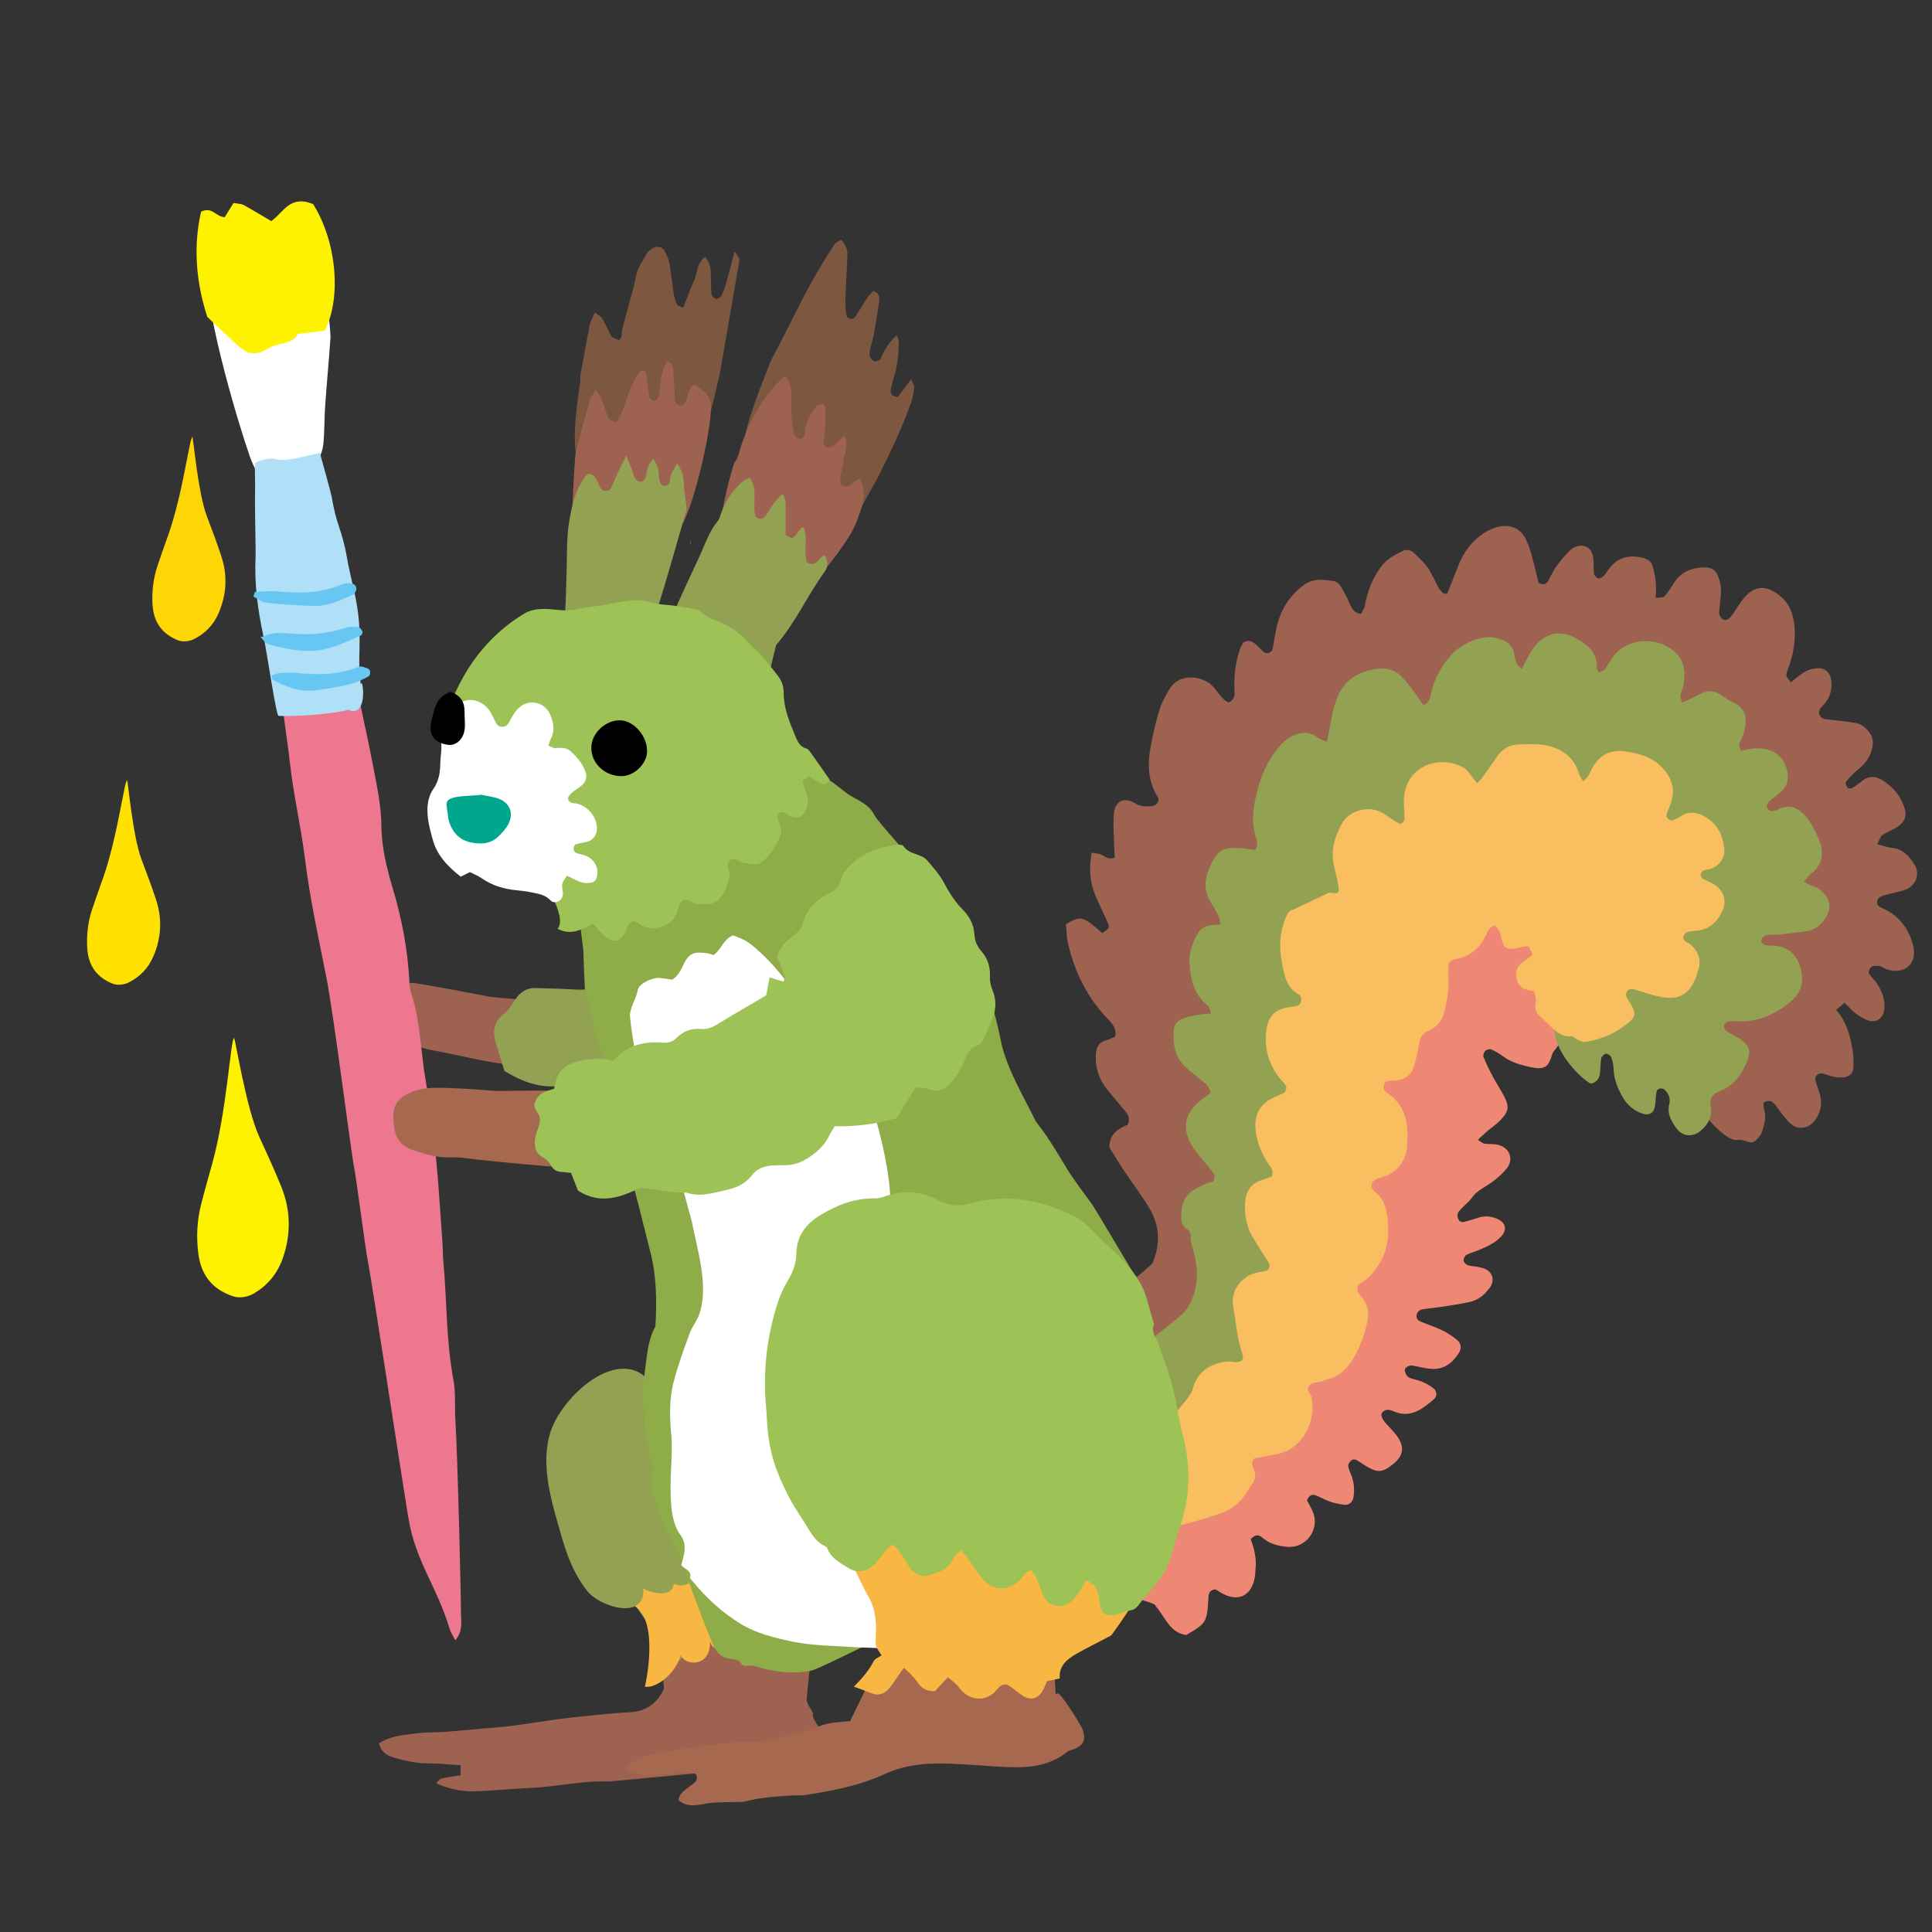 <?xml version="1.0" encoding="iso-8859-1"?>
<!-- Generator: Adobe Illustrator 29.1.0, SVG Export Plug-In . SVG Version: 9.03 Build 55587)  -->
<svg version="1.1" id="&#x30EC;&#x30A4;&#x30E4;&#x30FC;_1"
	 xmlns="http://www.w3.org/2000/svg" xmlns:xlink="http://www.w3.org/1999/xlink" x="0px" y="0px" viewBox="0 0 283.46 283.46"
	 style="enable-background:new 0 0 283.46 283.46;" xml:space="preserve">
<rect x="0" y="0" width="283.46" height="283.46" fill="#333333" stroke="none"/>
<rect x="1.855" y="-0.67" style="fill:none;" width="283.464" height="283.465"/>
<g>
	<path style="fill-rule:evenodd;clip-rule:evenodd;fill:#9D6350;" d="M76.261,156.273c-2.772,0.135-9.975-1.701-12.274-2.082
		c-1.871-0.31-3.768-0.929-5.453-1.953c-1.908-1.163-2.809-2.865-2.701-5.088c0.08-1.643,1.03-2.703,2.646-2.863
		c0.922-0.092,1.881-0.143,2.785,0.01c3.576,0.602,7.141,1.282,10.703,1.963c0.396,0.076,6.438,0.513,6.794,0.68
		C78.743,147.895,76.073,155.193,76.261,156.273z"/>
	<path style="fill-rule:evenodd;clip-rule:evenodd;fill:#92A152;" d="M74.002,157.127c-0.404-1.322-0.828-2.688-1.238-4.059
		c-0.501-1.668-0.387-3.115,1.16-4.301c0.709-0.545,1.192-1.408,1.709-2.174c0.719-1.062,1.646-1.675,2.957-1.63
		c1.773,0.062,3.549,0.081,5.319,0.192c1.187,0.075,2.31,0.1,3.491-0.293c2.066-0.688,4.212-0.629,6.186,0.348
		c2.334,1.157,4.724,1.104,7.162,0.636c1.271-0.244,2.457-0.288,3.701,0.26c1.68,0.739,2.637,1.896,3.156,3.667
		c0.525,1.785,0.688,3.394-0.168,5.145c-0.812,1.662-1.35,3.46-1.971,5.212c-0.576,1.626-1.766,2.472-3.413,2.595
		c-1.05,0.078-1.97,0.263-2.792,0.983c-0.872,0.764-1.92,0.971-3.088,0.737c-1.896-0.379-3.808-0.696-5.719-1.007
		c-1.16-0.189-2.326-0.355-3.496-0.459c-0.814-0.073-1.46-0.36-1.939-1.028c-0.295-0.412-0.615-0.808-0.928-1.208
		c-0.721-0.922-1.613-1.404-2.838-1.357C78.622,159.487,76.301,158.516,74.002,157.127z"/>
	<path style="fill-rule:evenodd;clip-rule:evenodd;fill:#FED505;" d="M28.224,64.102c0.166,0.354,0.828,8.139,2.098,11.556
		c0.749,2.012,1.528,4.01,2.188,6.069c0.861,2.686,0.76,5.391-0.392,8.136c-0.802,1.907-2.097,3.119-3.638,3.898
		c-0.711,0.359-1.683,0.457-2.375,0.18c-2.033-0.821-3.535-2.33-3.721-5.167c-0.127-1.964,0.101-3.876,0.718-5.743
		c0.503-1.531,1.054-3.044,1.591-4.562C26.844,72.359,27.787,64.332,28.224,64.102z"/>
	<path style="fill-rule:evenodd;clip-rule:evenodd;fill:#FFE200;" d="M18.643,114.482c0.166,0.354,0.828,8.139,2.098,11.556
		c0.749,2.012,1.528,4.01,2.188,6.069c0.861,2.686,0.76,5.392-0.392,8.136c-0.802,1.906-2.097,3.119-3.638,3.898
		c-0.711,0.358-1.683,0.457-2.375,0.18c-2.033-0.82-3.535-2.33-3.721-5.168c-0.127-1.964,0.101-3.875,0.718-5.742
		c0.503-1.531,1.054-3.044,1.591-4.562C17.263,122.739,18.206,114.713,18.643,114.482z"/>
	<path style="fill-rule:evenodd;clip-rule:evenodd;fill:#FFF200;" d="M34.344,152.278c0.24,0.433,1.758,10.225,3.662,14.436
		c1.123,2.48,2.283,4.94,3.297,7.487c1.323,3.321,1.431,6.754,0.215,10.326c-0.849,2.482-2.381,4.129-4.263,5.247
		c-0.868,0.517-2.089,0.726-2.989,0.436c-2.643-0.861-4.674-2.638-5.156-6.212c-0.332-2.474-0.212-4.912,0.406-7.327
		c0.503-1.981,1.067-3.942,1.614-5.91C33.318,162.845,33.812,152.609,34.344,152.278z"/>
	<g>
		<path style="fill-rule:evenodd;clip-rule:evenodd;fill:#ED778F;" d="M39.841,88.744c-1.42-1.627-0.816-11.627-0.505-11.8
			c0.2-0.112,7.12,3.552,9.678,3.553c1.453,2.695,2.373,12.661,2.646,15.345c0.541,5.326,1.941,10.545,2.936,15.813
			c0.6,3.182,1.339,6.351,1.367,9.58c0.024,3.135,0.793,6.186,1.699,9.234c1.314,4.407,2.152,8.873,2.392,13.399
			c0.036,0.6,0.053,1.219,0.246,1.795c1.431,4.218,1.398,8.574,2.153,12.858c0.635,3.581,1.104,7.189,1.465,10.796
			c0.434,4.307,0.678,8.625,0.993,12.938c0.063,0.9,0.048,1.805,0.13,2.705c0.539,5.81,0.395,11.648,1.474,17.439
			c0.37,1.971,0.177,3.998,0.3,5.998c0.338,5.42,0.822,25.779,0.817,28.289c-0.001,1.238,0.364,2.555-0.836,3.973
			c-0.358-0.699-0.663-1.137-0.801-1.604c-1.872-6.273-4.999-9.887-6.066-16.283c-1.029-6.184-5.402-35.026-6-38
			c-0.321-1.59-1.675-12.077-2-13.667c-0.431-2.082-2.964-22.292-4.054-27.753c-1.147-5.765-2.411-11.532-3.128-17.334
			c-0.579-4.707-1.693-9.356-2.207-14.055c-0.484-4.399-1.374-8.769-1.325-13.217c0.033-2.791-0.758-5.592-1.17-8.389
			C39.971,89.864,39.918,89.366,39.841,88.744z"/>
		<path style="fill-rule:evenodd;clip-rule:evenodd;fill:#FFFFFF;" d="M30.216,39.977c1.124,0.715,14.992-1.017,17.245-1.205
			c0.141,0.696,1.067,10.186,1.032,10.706c-0.231,3.347-0.546,6.685-0.784,10.032c-0.135,1.897-0.082,3.819-0.275,5.707
			c-0.255,2.437-3.108,6.988-6.049,6.136c-1.222-0.355-1.783-0.298-2.88-0.876c-0.558-0.29-1.63-2.872-1.804-3.369
			C34.819,61.721,30.579,47.36,30.216,39.977z"/>
		<path style="fill-rule:evenodd;clip-rule:evenodd;fill:#FFF200;" d="M45.932,29.938c3.414,5.395,4.225,13.631,1.726,18.584
			c-1.245,0.148-2.611,0.312-3.984,0.475c-0.642,1.521-2.804,1.258-4.116,2.022c-2.121,1.236-3.106,1.083-4.836-0.48
			c-1.422-1.282-2.779-2.608-4.306-4.042c-1.668-5.129-2.082-10.385-0.913-15.435c1.647-0.815,2.087,0.738,3.476,0.797
			c0.382-0.618,0.823-1.336,1.282-2.083c0.599,0.115,1.128,0.113,1.495,0.311c1.34,0.727,2.625,1.523,4.039,2.354
			C41.691,31.105,42.51,28.571,45.932,29.938z"/>
		<path style="fill-rule:evenodd;clip-rule:evenodd;fill:#B0DFF8;" d="M51.078,104.146c-2.284,0.638-7.954,1.032-10.209,0.886
			c-0.365-0.023-1.666-9.188-2.231-11.777c-0.821-3.774-1.323-7.574-1.145-11.393c0.062-1.347-0.153-7.475-0.065-10.173
			c0.026-0.826-0.08-3.071,0-3.75c0.951-0.574,2.4-0.774,3.084-0.56c1.421,0.446,4.725-0.575,6.416-0.94
			c0.188,0.633,1.672,6.021,1.75,6.5c0.717,4.374,1.499,4.629,2.25,9c0.403,2.351,1.145,4.88,1.5,7.25c0.75,5-0.07,6.868,0.5,11.25
			C53.178,98.939,54.178,105.439,51.078,104.146z"/>
		<g>
			<path style="fill-rule:evenodd;clip-rule:evenodd;fill:#67C7F2;" d="M39.851,99.118c0.373-0.122,0.768-0.346,1.198-0.377
				c0.835-0.062,1.701-0.084,2.529,0c3.065,0.305,6.044,0.273,8.817-0.823c0.204-0.079,0.499-0.168,0.689-0.118
				c0.416,0.114,0.983,0.249,1.142,0.494c0.164,0.257,0.087,0.819-0.169,0.957c-0.856,0.461-1.793,0.907-2.794,1.149
				c-1.584,0.384-3.232,0.655-4.883,0.873c-2.42,0.322-4.434-0.528-6.344-1.529C39.898,99.675,39.932,99.421,39.851,99.118z"/>
			<path style="fill-rule:evenodd;clip-rule:evenodd;fill:#67C7F2;" d="M38.237,93.484c0.866-0.257,1.437-0.517,2.021-0.576
				c0.744-0.076,1.514-0.044,2.258,0.033c2.793,0.285,5.52,0.048,8.214-0.835c0.554-0.18,1.236-0.175,1.828-0.107
				c0.257,0.03,0.502,0.403,0.627,0.666c0.067,0.14-0.065,0.483-0.221,0.553c-2.364,1.047-4.67,2.239-7.444,2.282
				c-2.187,0.035-4.219-0.451-6.224-0.998C38.925,94.4,38.708,93.953,38.237,93.484z"/>
			<path style="fill-rule:evenodd;clip-rule:evenodd;fill:#67C7F2;" d="M37.402,86.837c1.03-0.032,2.078-0.176,3.086-0.077
				c3.385,0.327,6.685,0.312,9.77-1.058c0.112-0.052,0.253-0.069,0.383-0.092c0.723-0.129,1.433-0.039,1.615,0.556
				c0.098,0.321-0.137,0.929-0.463,1.076c-1.852,0.829-3.707,1.754-5.955,1.662c-2.264-0.089-4.525-0.219-6.763-0.463
				c-0.674-0.075-1.267-0.598-1.894-0.915C37.257,87.296,37.33,87.068,37.402,86.837z"/>
		</g>
	</g>
	<path style="fill-rule:evenodd;clip-rule:evenodd;fill:#9D6350;" d="M188.178,154.439c-0.463,0.268-3.258,21.213-2.75,22
		c-0.406,0.382-3.139,11.428-3.75,13.25c-0.428,1.273-10.401,13.619-11.25,15c-0.851-2.686-8.955-9.743-9.75-12.25
		c0.076-0.174,8.25-6.691,8.441-7.153c1.131-2.744,1.062-5.457-0.475-8.006c-1.135-1.881-2.477-3.638-3.695-5.47
		c-0.793-1.194-1.534-2.423-2.174-3.438c-0.008-2.141,1.408-2.8,2.675-3.351c0.396-0.903,0.096-1.474-0.37-2.02
		c-0.878-1.031-1.756-2.066-2.607-3.119c-1.223-1.51-1.817-3.215-1.691-5.189c0.068-1.064,0.44-1.768,1.506-2.064
		c0.475-0.133,0.918-0.371,1.346-0.55c0.205-1.261-0.525-1.975-1.215-2.699c-3-3.155-4.809-6.934-5.756-11.142
		c-0.199-0.887-0.186-1.821-0.264-2.652c2.215-1.268,2.476-1.197,5.311,1.314c1.107-0.742,1.146-0.816,0.745-1.7
		c-0.559-1.232-1.155-2.447-1.694-3.689c-0.867-2-1-4.084-0.617-6.396c0.49,0.084,0.969,0.089,1.385,0.252
		c0.605,0.239,1.088,0.857,2.023,0.461c-0.039-0.762-0.101-1.582-0.117-2.404c-0.028-1.355-0.135-2.721-0.012-4.062
		c0.164-1.799,1.469-2.48,3.058-1.539c0.903,0.535,1.742,0.564,2.668,0.418c0.633-0.101,1.042-0.807,0.706-1.336
		c-1.736-2.741-1.436-5.657-0.791-8.6c0.324-1.486,0.657-2.979,1.133-4.421c0.314-0.949,0.85-1.835,1.355-2.71
		c1.549-2.678,5.175-1.961,6.557-0.3c0.643,0.771,1.162,1.659,2.107,2.207c0.76-0.317,0.967-0.864,0.92-1.606
		c-0.135-2.113,0.09-4.188,0.782-6.195c0.136-0.391,0.366-0.75,0.496-1.01c0.755-0.445,1.29-0.172,1.757,0.204
		c0.461,0.37,0.838,0.84,1.285,1.228c0.348,0.303,1.154,0.02,1.251-0.447c0.256-1.239,0.389-2.509,0.72-3.725
		c0.643-2.355,1.924-4.301,3.939-5.746c1.387-0.996,2.901-0.748,4.4-0.508c0.357,0.057,0.752,0.434,0.959,0.768
		c0.482,0.787,0.902,1.62,1.273,2.467c0.315,0.724,0.624,1.398,1.684,1.571c0.186-0.384,0.502-0.788,0.576-1.233
		c0.335-2.041,1.085-3.888,2.278-5.58c0.821-1.167,1.997-1.819,3.218-2.412c0.559-0.271,1.195-0.209,1.666,0.246
		c0.724,0.699,1.496,1.383,2.066,2.201c0.624,0.894,1.029,1.941,1.559,2.906c0.158,0.29,0.396,0.548,0.637,0.778
		c0.1,0.096,0.305,0.082,0.627,0.155c0.518-1.301,1.062-2.622,1.57-3.957c0.809-2.125,2.084-3.893,4.029-5.086
		c0.701-0.431,1.531-0.777,2.34-0.884c1.554-0.204,2.855,0.384,3.59,1.839c0.379,0.748,0.646,1.563,0.875,2.375
		c0.388,1.375,0.705,2.769,1.031,4.078c0.799,0.42,1.233,0.13,1.521-0.498c0.718-1.561,1.73-2.912,2.939-4.119
		c0.289-0.289,0.646-0.576,1.027-0.697c1.341-0.424,2.342,0.24,2.529,1.683c0.098,0.751,0.01,1.527,0.111,2.278
		c0.036,0.271,0.342,0.643,0.596,0.711c0.232,0.063,0.605-0.166,0.832-0.362c0.248-0.216,0.4-0.543,0.594-0.821
		c1.266-1.826,2.984-2.354,5.109-1.85c0.732,0.173,1.264,0.517,1.463,1.234c0.201,0.727,0.381,1.471,0.459,2.219
		c0.078,0.744,0.017,1.504,0.017,2.445c0.561-0.098,1.081-0.032,1.278-0.254c0.56-0.627,0.994-1.367,1.463-2.072
		c1.039-1.557,2.564-2.11,4.354-2.162c1.082-0.031,1.797,0.465,2.109,1.469c0.197,0.636,0.373,1.314,0.361,1.969
		c-0.02,1.096-0.232,2.186-0.283,3.283c-0.014,0.274,0.221,0.639,0.451,0.828c0.376,0.309,0.822,0.178,1.137-0.152
		c0.287-0.304,0.504-0.677,0.744-1.023c0.387-0.558,0.738-1.141,1.154-1.674c1.6-2.051,3.375-2.212,5.445-0.522
		c1.412,1.153,1.979,2.716,2.125,4.462c0.162,1.967-0.104,3.887-0.758,5.754c-0.168,0.479-0.418,0.967-0.42,1.451
		c-0.001,0.313,0.381,0.628,0.642,1.016c0.8-0.606,1.417-1.176,2.128-1.58c0.497-0.282,1.113-0.43,1.69-0.479
		c1.143-0.1,1.96,0.613,2.105,1.742c0.146,1.133-0.059,2.202-0.719,3.148c-0.24,0.344-0.59,0.609-0.836,0.949
		c-0.517,0.709-0.094,1.542,0.784,1.64c1.425,0.159,2.85,0.313,4.267,0.529c0.775,0.118,1.399,0.562,1.918,1.162
		c0.594,0.688,0.822,1.44,0.65,2.351c-0.266,1.411-1.027,2.462-2.133,3.344c-0.651,0.519-1.23,1.143-1.754,1.791
		c-0.121,0.149,0.055,0.638,0.225,0.879c0.086,0.121,0.519,0.134,0.697,0.029c0.51-0.297,0.986-0.66,1.445-1.034
		c0.912-0.745,1.919-0.741,2.844-0.181c1.639,0.992,2.863,2.388,3.398,4.271c0.312,1.102-0.029,1.983-1.032,2.632
		c-0.708,0.458-1.542,0.728-2.226,1.214c-0.338,0.24-0.462,0.778-0.775,1.35c0.859,0.219,1.491,0.458,2.141,0.527
		c1.621,0.173,2.582,1.244,3.342,2.481c0.822,1.337,0.223,2.971-1.215,3.61c-0.461,0.204-0.967,0.306-1.459,0.436
		c-0.572,0.15-1.158,0.253-1.723,0.428c-0.482,0.15-1.016,0.328-1.096,0.929c-0.086,0.645,0.43,0.816,0.902,1.033
		c2.314,1.061,3.703,2.912,4.354,5.318c0.711,2.623-1.052,4.361-3.677,3.658c-0.4-0.107-0.748-0.411-1.146-0.525
		c-0.311-0.089-0.67-0.063-0.996-0.016c-0.485,0.069-0.834,0.795-0.562,1.197c0.279,0.418,0.662,0.766,0.953,1.177
		c0.852,1.204,1.402,2.499,1.211,4.032c-0.15,1.214-1.168,1.989-2.342,1.585c-0.7-0.241-1.354-0.681-1.955-1.13
		c-0.528-0.395-0.953-0.928-1.512-1.486c-0.438,0.372-0.793,0.674-1.244,1.056c1.473,1.673,2.002,3.634,2.369,5.638
		c0.166,0.904,0.188,1.851,0.156,2.774c-0.028,0.88-0.547,1.381-1.45,1.481c-0.491,0.056-1.009,0.002-1.499-0.09
		c-0.495-0.094-0.963-0.324-1.455-0.446c-0.807-0.199-1.361,0.356-1.133,1.135c0.214,0.727,0.534,1.429,0.695,2.167
		c0.287,1.311-0.017,2.535-0.84,3.59c-0.936,1.201-2.448,1.429-3.574,0.408c-0.801-0.726-1.399-1.678-2.061-2.551
		c-0.439-0.58-0.889-1.032-1.853-0.537c0.02,0.322-0.041,0.74,0.08,1.099c0.385,1.136-0.006,2.188-0.318,3.228
		c-0.138,0.455-0.518,0.876-0.875,1.221c-0.834,0.803-1.569-0.202-2.705-0.036c-3.008,0.441-10.826-11.434-10.508-13.559
		c0.383-0.286,4.037-16.271,2.5-18.5c-0.084-0.121-13.018-24.138-13.25-24c-0.704-0.638-23.525,0.916-24,1.75
		c-0.543-0.597-8.483,6.074-9,7.5C199.639,120.288,187.33,152.07,188.178,154.439z"/>
	<path style="fill-rule:evenodd;clip-rule:evenodd;fill:#EF8775;" d="M191.758,220.128c0.262,0.514,0.603,1.09,0.861,1.702
		c1.069,2.527-0.977,5.333-3.701,5.122c-1.386-0.106-2.666-0.439-3.742-1.382c-0.534-0.467-1.078-0.403-1.678,0.251
		c0.494,1.33,0.88,2.783,0.714,4.312c-0.046,0.42-0.034,0.85-0.106,1.264c-0.484,2.813-2.502,3.732-4.982,2.277
		c-0.287-0.168-0.562-0.354-0.773-0.486c-0.721,0.049-0.98,0.429-1.041,0.994c-0.018,0.168-0.014,0.338-0.025,0.508
		c-0.215,3.336-0.307,3.484-3.256,5.197c-2.451-0.354-3.055-2.656-4.518-4.297c0.379-0.574-9.979-2.634-9.582-3.151
		c1.41-1.832,3.586-12.547,4-13.75c1.453-0.34,23.486-27.443,22-29.5c0.363-0.591,18.3-41.127,18.25-43
		c-0.009-0.339,2.806-9.805,4.5-10.5c0.958-0.393,9.775-6.421,10.75-7.25c0.57,0.488,10.635,8.224,11.25,8.75
		c0.213,1.076,0.443,6.308,1.75,7.5c0.617,0.565-1.377,4.165-0.75,4.75c-0.113,0.436-3.799,4.771-3.889,5.088
		c-0.604,2.097-1.146,2.47-3.266,2.028c-1.408-0.293-2.795-0.689-3.994-1.567c-0.543-0.397-1.131-0.759-1.746-1.022
		c-0.232-0.098-0.691,0.039-0.885,0.231c-0.193,0.191-0.334,0.646-0.238,0.883c0.375,0.94,0.82,1.858,1.297,2.755
		c0.518,0.972,1.127,1.895,1.645,2.867c0.871,1.64,0.811,2.298-0.451,3.626c-0.633,0.665-1.418,1.186-2.121,1.786
		c-0.365,0.311-0.701,0.654-1.197,1.12c0.432,0.26,0.678,0.511,0.959,0.558c0.581,0.096,1.189,0.025,1.77,0.125
		c1.898,0.328,2.673,2.143,1.421,3.619c-0.859,1.013-1.959,1.882-3.098,2.573c-0.741,0.45-1.391,0.866-1.9,1.585
		c-0.432,0.611-1.061,1.08-1.578,1.635c-0.223,0.238-0.486,0.512-0.549,0.808c-0.061,0.286,0.047,0.663,0.207,0.921
		c0.102,0.161,0.463,0.283,0.662,0.236c0.742-0.174,1.467-0.418,2.194-0.647c0.933-0.294,1.833-0.215,2.727,0.167
		c1.285,0.547,1.529,1.598,0.598,2.604c-0.893,0.963-2.068,1.462-3.234,1.97c-0.617,0.269-1.291,0.425-1.881,0.742
		c-0.229,0.122-0.432,0.571-0.392,0.832c0.04,0.259,0.364,0.579,0.632,0.672c0.471,0.161,0.999,0.145,1.494,0.249
		c0.408,0.086,0.844,0.17,1.199,0.373c0.986,0.566,1.209,1.683,0.549,2.62c-0.754,1.073-1.725,1.884-3.035,2.159
		c-1.24,0.26-2.495,0.457-3.749,0.65c-1.003,0.154-2.019,0.24-3.021,0.401c-0.529,0.085-0.949,0.368-0.982,0.981
		c-0.028,0.521,0.346,0.73,0.748,0.893c1.021,0.414,2.073,0.761,3.062,1.242c0.751,0.365,1.474,0.832,2.114,1.368
		c0.691,0.579,0.723,1.283,0.223,2.044c-0.943,1.436-2.203,2.369-4.003,2.221c-0.918-0.076-1.821-0.322-2.732-0.486
		c-0.499-0.09-1.192,0.308-1.13,0.734c0.053,0.363,0.283,0.848,0.58,0.999c0.59,0.304,1.303,0.359,1.92,0.623
		c0.609,0.261,1.209,0.591,1.727,1.001c0.518,0.41,0.539,1.163,0.059,1.572c-1.707,1.447-3.436,2.866-5.928,1.787
		c-0.541-0.234-1.152-0.393-1.652,0.135c-0.319,0.336-0.084,0.967,0.604,1.729c0.512,0.566,1.068,1.101,1.516,1.714
		c1.197,1.642,1.004,2.929-0.564,4.184c-1.537,1.229-2.221,1.288-3.897,0.306c-0.511-0.299-0.98-0.674-1.503-0.945
		c-0.182-0.094-0.549-0.068-0.693,0.059c-0.23,0.201-0.503,0.551-0.475,0.809c0.052,0.487,0.294,0.957,0.474,1.428
		c0.408,1.059,0.479,2.15,0.291,3.254c-0.104,0.615-0.629,1.096-1.252,1.037c-0.744-0.068-1.494-0.23-2.203-0.467
		c-0.719-0.239-1.377-0.657-2.088-0.922C192.455,219.175,192.041,219.448,191.758,220.128z"/>
	<path style="fill-rule:evenodd;clip-rule:evenodd;fill:#9D6350;" d="M109.678,259.44c-0.254,0.049-20.055,1.949-20.359,1.936
		c-3.916-0.156-7.738,0.809-11.633,0.957c-2.699,0.102-5.393,0.418-8.092,0.484c-1.861,0.047-3.69-0.342-5.617-1.18
		c0.337-0.314,0.525-0.639,0.774-0.694c0.901-0.202,1.821-0.314,2.833-0.476c0-0.386,0-0.843,0-1.471
		c-1.707-0.108-3.299-0.287-4.891-0.285c-1.723,0.002-3.352-0.391-4.974-0.867c-1.009-0.296-1.817-0.834-2.128-2.057
		c1.636-1.097,3.506-1.205,5.305-1.449c1.422-0.193,2.874-0.154,4.311-0.24c0.93-0.057,1.857-0.151,2.785-0.231
		c1.094-0.095,2.189-0.189,3.283-0.29c1.346-0.123,2.697-0.213,4.037-0.389c2.176-0.285,4.34-0.649,6.514-0.941
		c1.588-0.214,3.184-0.388,4.779-0.543c1.934-0.188,3.87-0.398,5.811-0.486c2.355-0.105,3.943-1.277,4.943-3.322
		c0.356-0.728-1.42-6.621-0.682-6.956c0.762-0.345,2.377-2.996,3.25-3.5c0.348,0.114,18.581,1.589,19.5,1.75
		c0,0.768-1.191,9.812-1.037,10.412c0.16,0.617,0.592,1.163,0.949,1.825c-0.65,0.348,2.137,3.604,1.588,3.763
		C118.494,255.892,109.725,259.228,109.678,259.44z"/>
	<path style="fill-rule:evenodd;clip-rule:evenodd;fill:#8EAC48;" d="M128.428,183.689c-0.428-2.336-7.121-24.883-8.25-27
		c0.801-0.882,7.14-9.706,7.75-10.5c0.772-1.005,16.397,0.858,17,0c0.697,0.236,1.998,7.017,2.117,7.446
		c1.057,3.789,3.072,7.14,4.791,10.627c0.148,0.301,0.357,0.577,0.564,0.844c1.567,2.006,2.822,4.209,4.15,6.372
		c1.148,1.87,2.531,3.598,3.799,5.395c0.234,0.332,6.109,10.197,6.328,10.566c-0.24,0.094-8.183,3.794-8.25,3.75
		C152.854,187.606,129.09,183.689,128.428,183.689z"/>
	<path style="fill-rule:evenodd;clip-rule:evenodd;fill:#7D5740;" d="M123.408,35.166c0.736,0.834,0.963,1.542,0.926,2.337
		c-0.104,2.191-0.236,4.383-0.307,6.576c-0.023,0.742,0.037,1.502,0.178,2.23c0.099,0.502,0.959,0.63,1.246,0.204
		c0.611-0.909,1.153-1.865,1.764-2.776c0.266-0.398,0.627-0.733,0.906-1.052c0.901,0.275,0.924,0.929,0.855,1.487
		c-0.195,1.589-0.457,3.172-0.743,4.749c-0.149,0.826-0.425,1.629-0.6,2.452c-0.067,0.318-0.101,0.699,0.014,0.985
		c0.11,0.273,0.407,0.594,0.671,0.647c0.264,0.053,0.764-0.122,0.857-0.332c0.553-1.24,1.205-2.396,2.37-3.493
		c0.142,0.405,0.315,0.677,0.317,0.949c0.01,1.784-0.186,3.544-0.719,5.259c-0.176,0.565-0.322,1.14-0.436,1.719
		c-0.15,0.768,0.293,1.062,1.039,1.127c0.576-0.779,1.17-1.583,1.939-2.622c0.219,0.587,0.481,0.942,0.447,1.269
		c-0.076,0.749-0.221,1.512-0.473,2.221c-1.305,3.67-2.979,7.179-4.712,10.66c-0.065,0.132-4.49,8.162-4.689,8.344
		c-0.338-0.496-3.88-1.749-3.833-2.5c0.131-2.12-4.472-4.886-4.833-4.667c-0.404-0.726-5.711-6.133-6.5-5.5
		c0.166-3.167,3.485-11.123,3.582-11.403c0.222-0.636,0.489-1.265,0.809-1.857c2.487-4.611,4.61-9.415,7.39-13.869
		c0.533-0.857,1.059-1.72,1.64-2.543C122.684,35.526,123.031,35.411,123.408,35.166z"/>
	<path style="fill-rule:evenodd;clip-rule:evenodd;fill:#7D5740;" d="M100.226,45.164c0.558-1.403,1.007-2.667,1.558-3.885
		c0.529-1.171,0.428-2.665,1.662-3.589c0.76,0.85,0.838,1.744,0.848,2.667c0.009,0.931,0.002,1.866,0.096,2.79
		c0.027,0.26,0.348,0.633,0.594,0.688c0.243,0.055,0.699-0.152,0.82-0.375c0.316-0.59,0.549-1.236,0.731-1.883
		c0.413-1.459,0.774-2.931,1.234-4.69c0.327,0.513,0.634,0.798,0.687,1.124c0.062,0.397-0.079,0.832-0.15,1.246
		c-0.891,5.165-1.783,10.33-2.682,15.494c-0.154,0.889-3.435,14.425-4.195,15.355c-0.764-2.042-16.766-3.855-16.959-3.68
		c-0.541-3.987,0.744-10.449,0.688-10.809c-0.039-0.246-0.011-0.512,0.035-0.76c0.438-2.412,0.865-4.826,1.349-7.23
		c0.11-0.549,0.426-1.059,0.726-1.775c0.465,0.355,0.871,0.528,1.053,0.834c0.477,0.796,0.852,1.653,1.276,2.48
		c0.163,0.317,0.175,0.311,1.194,0.736c0.646-0.375,0.355-1.046,0.491-1.584c0.661-2.62,1.507-5.188,2.042-7.849
		c0.225-1.124,0.949-2.159,1.516-3.196c0.189-0.349,0.557-0.636,0.903-0.855c0.618-0.39,1.453-0.209,1.776,0.413
		c0.309,0.593,0.597,1.232,0.714,1.884c0.253,1.41,0.37,2.844,0.59,4.262c0.089,0.572,0.247,1.152,0.487,1.676
		C99.408,44.868,99.809,44.944,100.226,45.164z"/>
	<path style="fill-rule:evenodd;clip-rule:evenodd;fill:#FFFFFF;" d="M101.283,79.411c-0.014,0.139-0.025,0.277-0.039,0.416
		c0.02-0.046,0.045-0.09,0.054-0.137c0.012-0.062,0.011-0.129,0.007-0.201C101.297,79.481,101.283,79.411,101.283,79.411z"/>
	<path style="fill-rule:evenodd;clip-rule:evenodd;" d="M87.868,111.439c0.098-1.673,0.293-3.115,1.422-4.352
		c2.334-2.561,5.593-0.959,6.217,1.381c0.671,2.521-0.376,5.109-2.714,6.106c-1.067,0.455-2.147,0.44-3.202,0.049
		C88.295,114.143,87.823,113.16,87.868,111.439z"/>
	<path style="fill-rule:evenodd;clip-rule:evenodd;fill:#92A152;" d="M100.574,242.604c-0.83,0.978-1.6,2.101-3.277,1.896
		c-0.051-0.253-0.186-0.511-0.126-0.711c0.458-1.532-0.015-2.823-0.941-4.028c-3.052-3.969-5.61-8.249-7.979-12.646
		c-2.137-3.969-3.721-8.127-4.232-12.645c-0.057-0.5-0.215-0.989-0.322-1.484c-0.439-2.05-0.225-4.085,0.502-5.996
		c1.158-3.041,3.568-4.617,6.711-5.139c0.65-0.107,1.158,0.303,1.281,0.941c0.033,0.166,0.074,0.337,0.062,0.502
		c-0.174,2.287,0.451,4.521,0.402,6.818c-0.034,1.567,0.445,3.173,0.861,4.717c0.638,2.365,1.375,4.724,2.768,6.775
		c0.754,1.107,1.154,2.31,1.066,3.579c-0.25,3.603,0.539,7.047,1.348,10.503c0.287,1.232,0.392,2.51,0.715,3.732
		C99.686,240.464,100.148,241.461,100.574,242.604z"/>
	<path style="fill-rule:evenodd;clip-rule:evenodd;fill:#92A152;" d="M195.928,161.689c0.388,0.835-10.422,39.936-10.25,42
		c-1.291,0.35-13.445,6.445-14.5,7.5c-1.059-2.175-3.121-11.263-3.5-13.5c0.941-1.239,5.621-4.411,6.416-5.599
		c1.658-2.477,1.789-5.229,1.15-8.032c-0.205-0.902-0.593-1.753-0.564-2.714c0.01-0.299-0.135-0.756-0.357-0.885
		c-1.225-0.706-1.072-1.845-0.96-2.93c0.116-1.132,0.614-2.143,1.556-2.814c0.605-0.433,1.318-0.722,2.002-1.032
		c0.37-0.17,0.779-0.252,1.056-0.337c0.409-0.667,0.19-1.1-0.15-1.514c-0.755-0.915-1.519-1.822-2.257-2.751
		c-0.314-0.397-0.609-0.82-0.847-1.267c-1.255-2.366-0.879-4.38,1.155-6.138c0.561-0.482,1.186-0.891,1.737-1.302
		c-0.14-0.972-0.782-1.408-1.37-1.89c-0.721-0.591-1.445-1.178-2.152-1.783c-1.718-1.475-2.02-3.441-1.883-5.545
		c0.055-0.854,0.59-1.428,1.33-1.714c0.701-0.272,1.463-0.403,2.207-0.542c0.572-0.107,1.16-0.128,1.945-0.209
		c-0.199-0.484-0.246-0.961-0.506-1.167c-1.975-1.569-2.517-3.796-2.666-6.099c-0.111-1.702,0.467-3.349,1.42-4.787
		c0.248-0.376,0.781-0.642,1.238-0.783c0.542-0.17,1.143-0.15,1.908-0.233c-0.133-0.532-0.168-0.935-0.334-1.271
		c-0.336-0.683-0.724-1.341-1.125-1.988c-1.043-1.677-0.926-3.388-0.15-5.104c1.172-2.587,1.913-3.022,4.713-2.804
		c0.659,0.051,1.313,0.166,1.94,0.248c0.552-0.682,0.289-1.387,0.098-1.992c-0.697-2.208-0.318-4.398,0.197-6.519
		c0.559-2.302,1.51-4.498,3.035-6.371c0.425-0.522,0.885-1.065,1.443-1.419c1.43-0.9,2.916-1.379,4.467-0.152
		c0.357,0.283,0.867,0.371,1.334,0.559c0.299-1.559,0.549-2.953,0.842-4.34c0.121-0.576,0.327-1.135,0.508-1.698
		c0.949-2.954,3.219-4.288,6.077-4.653c1.222-0.156,2.558,0.121,3.497,1.123c0.691,0.737,1.309,1.549,1.922,2.354
		c0.453,0.592,0.848,1.226,1.303,1.891c0.842-0.395,0.967-1.066,1.102-1.695c0.346-1.599,1.001-3.062,1.924-4.396
		c1.406-2.035,3.273-3.385,5.766-3.835c1.062-0.191,2.02-0.024,2.963,0.417c0.811,0.379,1.39,0.936,1.529,1.882
		c0.072,0.497,0.201,0.999,0.395,1.462c0.11,0.268,0.398,0.463,0.751,0.848c0.348-0.693,0.577-1.215,0.862-1.703
		c0.379-0.65,0.712-1.363,1.225-1.896c1.729-1.792,3.582-2.108,5.765-0.964c1.792,0.939,3.28,2.164,3.155,4.492
		c-0.006,0.131,0.17,0.272,0.35,0.54c0.254-0.125,0.619-0.189,0.783-0.405c0.511-0.674,0.883-1.455,1.42-2.104
		c2.266-2.743,6.879-2.748,9.23-0.112c1.152,1.291,1.16,2.766,0.971,4.301c-0.072,0.576-0.389,1.12-0.498,1.697
		c-0.053,0.273,0.123,0.59,0.242,1.084c0.98-0.469,1.822-0.822,2.617-1.26c1.082-0.594,2.105-0.529,3.121,0.117
		c0.571,0.364,1.097,0.836,1.713,1.088c2.279,0.928,2.088,2.992,1.535,4.723c-0.154,0.479-0.467,0.911-0.586,1.395
		c-0.068,0.273,0.107,0.607,0.193,1.004c0.863-0.15,1.599-0.391,2.333-0.385c2.476,0.018,3.96,1.086,4.487,3.293
		c0.285,1.191,0.053,2.189-0.83,3.014c-0.493,0.462-1.043,0.862-1.565,1.295c-0.405,0.337-0.803,0.729-0.445,1.278
		c0.253,0.39,0.709,0.396,1.141,0.235c0.08-0.029,0.168-0.042,0.241-0.082c1.876-1.028,3.308-0.21,4.423,1.236
		c0.711,0.921,1.232,2.016,1.688,3.096c0.801,1.893,0.627,3.634-1.096,5.019c-0.375,0.301-0.668,0.703-1.133,1.203
		c0.605,0.286,1.027,0.549,1.486,0.689c0.78,0.238,1.311,0.766,1.773,1.379c0.688,0.906,0.697,1.887,0.17,2.857
		c-0.678,1.248-1.646,2.159-3.12,2.359c-1.257,0.172-2.517,0.32-3.778,0.449c-0.588,0.06-1.188,0.027-1.777,0.078
		c-0.604,0.053-1.078,0.54-0.951,0.925c0.156,0.481,0.545,0.599,0.99,0.62c0.254,0.012,0.508,0.013,0.763,0.021
		c2.052,0.067,3.35,1.232,3.928,3.061c0.564,1.785,0.366,3.596-1.136,4.922c-2.08,1.838-4.479,3.044-7.326,3.126
		c-0.677,0.02-1.361-0.075-2.029,0.001c-0.256,0.029-0.615,0.355-0.67,0.604c-0.055,0.245,0.137,0.678,0.357,0.826
		c0.696,0.472,1.512,0.775,2.182,1.277c1.213,0.908,1.418,1.729,0.865,3.109c-0.781,1.949-1.957,3.607-3.973,4.399
		c-1.146,0.45-1.611,1.062-1.387,2.298c0.27,1.478-0.395,2.644-1.506,3.561c-1.186,0.98-2.668,0.82-3.549-0.425
		c-0.736-1.04-1.385-2.128-1.025-3.53c0.199-0.785-0.055-1.498-0.674-2.068c-0.411-0.38-1.1-0.243-1.204,0.316
		c-0.124,0.661-0.109,1.346-0.212,2.011c-0.178,1.151-0.902,1.511-2.016,1.093c-1.164-0.437-2.038-1.204-2.668-2.25
		c-0.795-1.321-1.354-2.718-1.4-4.299c-0.018-0.573-0.156-1.167-0.367-1.7c-0.094-0.236-0.531-0.506-0.77-0.471
		c-0.256,0.039-0.609,0.387-0.662,0.65c-0.133,0.657-0.105,1.346-0.168,2.019c-0.076,0.808-0.365,1.476-1.352,1.727
		c-1.5-0.696-6.742-5.813-4.992-9.813c1.273-0.327,6.788-6.062,7.5-9.25c0.724,0.116,8.664-13.569,3-13
		c-0.064-0.641-19.957-5.004-21-4c-1.545-0.912-15.409,10.698-15,12.5C203.204,136.655,195.04,159.773,195.928,161.689z"/>
	<path style="fill-rule:evenodd;clip-rule:evenodd;fill:#8EAC48;" d="M90.261,157.439c-1.611-1.931-2.833-3.666-3.882-10.696
		c-0.053-0.16-0.152-0.306-0.205-0.465c-0.131-0.402-0.334-0.804-0.357-1.214c-0.109-1.858-0.181-3.72-0.228-5.582
		c-0.011-0.397-0.997-7.388-0.89-7.942c0.494,0.096,16.416-7.631,16.895-8.267c0.973-1.29,13.208-7.495,13-10.333
		c0.667-0.103,5.124,1.174,5.666,1c0.88-0.284,3.401,2.122,4.345,2.699c1.355,0.828,2.91,1.372,3.687,2.956
		c0.465,0.947,5.181,5.988,5.803,7.012c-0.602,0.25-15.033,21.778-16,23.167C117.451,149.238,92.358,156.839,90.261,157.439z"/>
	<path style="fill-rule:evenodd;clip-rule:evenodd;fill:#9D6350;" d="M105.928,76.773c-0.494-0.642,1.537-8.515,1.883-8.976
		c0.635-0.851,0.714-1.864,1.059-2.799c1.355-3.665,3.203-7.048,6.285-9.845c0.729,0.832,0.945,1.676,0.949,2.604
		c0.006,1.101-0.046,2.204,0.025,3.301c0.059,0.92,0.215,1.842,0.422,2.742c0.057,0.242,0.428,0.535,0.693,0.582
		c0.477,0.085,0.84-0.271,0.84-0.726c0.004-1.438,0.671-2.594,1.449-3.716c0.096-0.139,0.178-0.327,0.312-0.392
		c0.277-0.133,0.592-0.279,0.879-0.257c0.155,0.013,0.408,0.362,0.406,0.558c-0.021,1.343-0.053,2.69-0.178,4.025
		c-0.054,0.582-0.406,1.266,0.164,1.635c0.709,0.461,1.237-0.142,1.719-0.636c0.277-0.285,0.589-0.538,1.033-0.938
		c0.783,1.438-0.061,2.592-0.136,3.768c-0.073,1.16-0.712,2.276-0.331,3.442c1.326,0.865,1.73-0.792,2.777-0.86
		c0.961,1.672,0.551,3.461-0.066,5.057c-0.63,1.629-0.686,2.932-6.186,9.599c-0.473-0.285-4.252-0.34-6.167-0.833
		C113.588,83.234,106.21,76.635,105.928,76.773z"/>
	<path style="fill-rule:evenodd;clip-rule:evenodd;fill:#9D6350;" d="M87.389,57.244c1.043,1.18,1.277,2.537,1.732,3.792
		c0.209,0.573,0.217,0.57,1.379,0.871c1.533-2.369,1.609-5.49,3.611-7.593c0.707,0.08,0.689,0.56,0.748,0.952
		c0.152,1.001,0.231,2.016,0.434,3.006c0.047,0.232,0.475,0.546,0.714,0.534c0.227-0.012,0.571-0.372,0.624-0.628
		c0.172-0.826,0.228-1.677,0.338-2.516c0.121-0.923,0.383-1.791,0.963-2.673c0.704,0.357,0.832,0.877,0.862,1.467
		c0.069,1.353,0.149,2.704,0.22,4.056c0.031,0.584,0.308,0.944,0.916,1.048c1.289-0.632,0.674-2.407,1.906-3.149
		c1.27,0.864,2.245,1.439,2.425,2.695c0.424,2.944-2.424,14.972-4.166,17.833c-0.242-0.374-11.519-0.963-12,0
		c-2.566-1.187-2.093-2.408-4.167-1.333c0-0.725,0.392-8.576,0.541-9.18c0.63-2.538,1.32-5.063,2.043-7.576
		C86.664,58.319,87.047,57.854,87.389,57.244z"/>
	<path style="fill-rule:evenodd;clip-rule:evenodd;fill:#F9BE5F;" d="M195.037,130.949c1.154,0.235,1.488,0.077,1.365-0.691
		c-0.16-0.999-0.365-1.995-0.625-2.974c-0.604-2.285-0.01-4.392,1.049-6.363c1.138-2.122,4.113-2.828,6.16-1.586
		c0.434,0.263,0.827,0.594,1.254,0.869c0.412,0.266,0.844,0.5,1.186,0.701c0.639-0.256,0.645-0.688,0.639-1.112
		c-0.018-1.011-0.173-2.039-0.047-3.03c0.604-4.716,5.545-6.066,8.902-4.018c0.402,0.244,0.66,0.729,0.975,1.109
		c0.25,0.303,0.484,0.618,0.824,1.053c0.332-0.355,0.575-0.565,0.758-0.818c0.74-1.028,1.475-2.061,2.188-3.107
		c0.773-1.137,1.857-1.74,3.205-1.768c1.346-0.027,2.736-0.127,4.033,0.154c2.254,0.488,4.027,1.719,4.748,4.093
		c0.11,0.366,0.365,0.688,0.644,1.194c0.353-0.395,0.603-0.603,0.761-0.868c0.26-0.435,0.42-0.931,0.693-1.355
		c1.047-1.63,2.453-2.464,4.488-2.207c2.15,0.271,4.129,0.794,5.684,2.441c1.406,1.491,1.881,3.173,1.238,5.134
		c-0.184,0.561-0.449,1.094-0.635,1.654c-0.156,0.471,0.439,1.063,0.904,0.896c0.393-0.141,0.781-0.324,1.125-0.558
		c1.209-0.817,2.403-0.666,3.586,0.021c1.848,1.071,2.686,2.774,2.857,4.824c0.107,1.26-0.775,2.42-2.064,2.867
		c-0.314,0.109-0.686,0.077-0.98,0.216c-0.195,0.091-0.402,0.362-0.42,0.569c-0.02,0.206,0.133,0.529,0.309,0.635
		c0.578,0.345,1.25,0.545,1.799,0.927c1.408,0.981,1.744,2.499,0.965,4.028c-0.734,1.44-1.818,2.431-3.48,2.656
		c-0.502,0.068-1.027,0.047-1.504,0.192c-0.266,0.081-0.527,0.391-0.641,0.66c-0.072,0.169,0.082,0.503,0.234,0.675
		c0.156,0.18,0.459,0.223,0.653,0.381c1.315,1.065,1.843,2.383,1.251,4.045c-0.057,0.159-0.086,0.328-0.142,0.488
		c-1.026,2.964-2.618,3.896-5.651,3.221c-1.15-0.257-2.275-0.639-3.403-0.991c-0.439-0.138-0.841-0.174-1.153,0.204
		c-0.307,0.373-0.236,0.748,0.028,1.152c1.425,2.182,1.422,2.601-0.65,4.085c-1.659,1.188-3.567,1.949-5.618,2.212
		c-0.363,0.047-0.777-0.182-1.145-0.338c-0.297-0.125-0.575-0.498-0.838-0.476c-1.572,0.134-2.467-0.927-3.449-1.847
		c-0.434-0.404-0.863-0.814-1.287-1.23c-0.521-0.513-0.691-1.059-0.487-1.833c0.132-0.5-0.132-1.105-0.219-1.661
		c-0.458-0.114-0.78-0.212-1.108-0.273c-1.725-0.319-2.014-3.017-0.775-3.874c0.549-0.381,1.066-0.809,1.665-1.266
		c-0.216-0.422-0.399-0.779-0.61-1.191c-1.162-0.223-2.304,0.852-3.482,0.034c-0.707-0.876-0.377-2.313-1.531-3.148
		c-0.266,0.189-0.601,0.321-0.766,0.567c-0.33,0.488-0.551,1.049-0.844,1.562c-0.895,1.565-2.244,2.467-4.012,2.832
		c-0.98,0.202-1.124,0.438-1.141,1.357c-0.018,1.018,0.082,2.043-0.006,3.053c-0.096,1.086-0.297,2.17-0.547,3.233
		c-0.305,1.3-1.055,2.296-2.318,2.833c-0.857,0.365-1.299,0.961-1.409,1.924c-0.114,1-0.419,1.978-0.651,2.963
		c-0.354,1.494-1.26,2.347-2.832,2.431c-0.421,0.022-0.848,0.051-1.256,0.148c-0.402,0.097-0.628,0.998-0.356,1.314
		c0.11,0.129,0.227,0.26,0.366,0.351c2.904,1.895,3.188,4.737,2.951,7.841c-0.134,1.771-0.949,3.061-2.344,4.006
		c-0.537,0.364-1.239,0.492-1.874,0.706c-1.12,0.376-1.372,1.276-0.429,2.044c1.316,1.07,1.648,2.455,1.806,4.031
		c0.243,2.441-0.041,4.723-1.448,6.801c-0.672,0.992-1.381,1.898-2.48,2.482c-0.602,0.321-0.664,0.969-0.297,1.533
		c0.23,0.354,0.54,0.655,0.762,1.012c0.562,0.902,0.723,1.879,0.52,2.931c-0.391,2.02-1.111,3.926-2.148,5.683
		c-0.88,1.491-2.12,2.635-3.907,3.02c-0.328,0.07-0.631,0.257-0.958,0.33c-0.564,0.126-1.19,0.025-1.595,0.609
		c-0.475,0.685,0.232,1.052,0.359,1.573c0.75,3.089-0.941,7.169-4.332,8.214c-1.277,0.393-2.63,0.543-4.01,0.816
		c-0.492,0.441-0.374,1.019-0.121,1.581c0.301,0.673,0.307,1.333-0.084,1.944c-1.044,1.633-2.004,3.348-3.9,4.197
		c-1.44,0.645-5.741,1.931-7.531,2.259c0.223-1.364-3.859-0.6-3.75-1.75c0.111-1.17,2.334-2.581,2.25-3.75
		c-0.185-2.611-1.131-3.682-1.75-6.25c-0.324-1.341,5.436-6.87,5.762-8.237c0.623-2.618,2.699-4.096,5.407-4.186
		c0.337-0.01,0.675,0.079,1.013,0.08c0.242,0,0.484-0.07,0.668-0.1c0.471-0.384,0.35-0.816,0.217-1.204
		c-0.773-2.258-0.91-4.638-1.328-6.962c-0.361-2.016,0.975-4.025,3.033-4.745c0.551-0.193,1.16-0.216,1.732-0.36
		c0.531-0.136,0.753-0.733,0.453-1.219c-0.801-1.295-1.672-2.549-2.418-3.873c-0.805-1.428-1.105-2.984-1.055-4.646
		c0.059-1.823,0.746-3.09,2.561-3.631c0.479-0.143,0.939-0.342,1.375-0.502c0.301-0.82-0.146-1.339-0.524-1.893
		c-0.916-1.348-1.531-2.813-1.799-4.434c-0.389-2.365,0.33-4.164,2.553-5.238c0.453-0.219,0.936-0.383,1.387-0.608
		c0.492-0.246,0.67-0.866,0.355-1.29c-0.301-0.405-0.692-0.744-0.988-1.153c-1.562-2.152-2.195-4.505-1.73-7.181
		c0.309-1.77,1.303-2.679,2.979-2.99c0.498-0.092,1.012-0.116,1.502-0.24c0.535-0.136,0.76-1.07,0.395-1.5
		c-0.054-0.062-0.102-0.141-0.171-0.178c-1.897-1.021-2.146-2.889-2.494-4.738c-0.418-2.221-0.326-4.382,0.551-6.479
		c0.227-0.54,0.463-1.116,1.156-1.232L195.037,130.949z"/>
	<path style="fill-rule:evenodd;clip-rule:evenodd;fill:#92A152;" d="M110.595,107.439c-1.996-1.515-10.368-13.759-12.667-14.833
		c0.397-2.092,4.098-9.568,4.926-11.484c0.695-1.613,1.315-3.285,2.463-4.682c0.305-0.371,0.379-0.929,0.572-1.395
		c0.719-1.744,1.713-3.299,3.191-4.5c0.242-0.197,0.57-0.287,0.92-0.455c1.283,1.834,0.317,3.906,0.883,5.739
		c0.576,0.451,1.1,0.372,1.504-0.222c0.707-1.033,1.238-2.201,2.438-3.123c0.174,0.441,0.419,0.785,0.428,1.136
		c0.043,1.603,0.02,3.206,0.02,4.869c0.959,0.56,1.027,0.562,1.547-0.076c0.26-0.318,0.49-0.659,0.748-0.979
		c0.029-0.037,0.146-0.006,0.376-0.006c0.63,1.631-0.087,3.463,0.464,5.061c1.404,0.926,1.652-0.883,2.656-0.994
		c0.375,0.812,0.477,1.635-0.062,2.375c-2.539,3.482-4.283,7.49-7.127,10.769C113.77,94.759,111.014,107.183,110.595,107.439z"/>
	<path style="fill-rule:evenodd;clip-rule:evenodd;fill:#92A152;" d="M86.48,69.491c0.957,0.25,1.152,1.131,1.5,1.88
		c0.316,0.679,0.809,0.784,1.537,0.471c0.736-1.495,1.348-3.14,2.398-4.992c0.359,0.919,0.57,1.437,0.764,1.959
		c0.176,0.472,0.271,0.987,0.525,1.409c0.148,0.246,0.551,0.491,0.816,0.47c0.252-0.021,0.641-0.36,0.685-0.61
		c0.177-1.006,0.36-1.98,1.167-2.719c0.701,1.172,0.701,1.17,0.795,2.45c0.029,0.404,0.127,0.826,0.3,1.188
		c0.081,0.17,0.422,0.307,0.638,0.297c0.209-0.009,0.524-0.182,0.591-0.358c0.144-0.386,0.097-0.845,0.245-1.228
		c0.195-0.509,0.504-0.975,0.898-1.706c0.801,1.063,0.958,1.995,1.004,3.008c0.045,1.001,0.229,1.996,0.334,2.995
		c0.033,0.325,0.1,0.683,0.006,0.98c-1.166,3.779-5.116,18.543-7.089,22.121c-0.709,0-11.156-2.831-11-3.5
		c0.393-1.694,0.564-10.627,0.589-12.301c0.025-1.599,0.057-3.219,0.326-4.788c0.414-2.406,0.926-4.819,2.512-6.808
		C86.112,69.597,86.311,69.569,86.48,69.491z"/>
	<path style="fill-rule:evenodd;clip-rule:evenodd;fill:#FFFFFF;" d="M104.709,140.128c1.1-0.833,1.404-2.262,2.828-2.901
		c0.562,0.239,1.29,0.462,1.93,0.837c2.102,1.229,8.038,7.448,7.628,9.876c-0.264,1.561-5.321,4.066-6.667,4.834
		c-1.613,0.918-15.029,5.833-16.167,5.833c-0.629-0.414-1.929-9.255-1.833-9.833c0.262-1.584,0.828-1.992,1.158-3.562
		c0.201-0.951,2.109-1.755,3.057-1.731c0.664,0.018,1.324,0.168,1.98,0.258c0.885-0.557,1.283-1.451,1.67-2.248
		c0.856-1.761,1.629-1.89,3.516-1.621C104.127,139.913,104.435,140.046,104.709,140.128z"/>
	<path style="fill-rule:evenodd;clip-rule:evenodd;fill:#9DC255;" d="M65.761,106.106c-0.5-2.5,2.558-7.441,3.185-8.389
		c2.079-3.144,4.734-5.732,7.979-7.696c0.83-0.503,1.709-0.636,2.662-0.673c1.668-0.065,3.314,0.468,5.004,0.042
		c1.224-0.309,2.504-0.388,3.756-0.589c1.497-0.24,2.982-0.608,4.488-0.721c0.99-0.074,2.041,0.082,3,0.362
		c0.832,0.243,1.646,0.274,2.486,0.356c1.338,0.132,2.668,0.381,3.982,0.668c0.376,0.082,0.675,0.482,1.031,0.701
		c0.424,0.26,0.85,0.539,1.311,0.709c2.02,0.737,3.812,1.779,5.205,3.467c0.535,0.648,1.258,1.14,1.815,1.773
		c0.888,1.016,1.734,2.07,2.548,3.146c0.521,0.689,0.771,1.498,0.767,2.381c-0.007,2.258,0.854,4.295,1.697,6.32
		c0.314,0.754,0.637,1.594,1.609,1.845c0.219,0.057,0.424,0.288,0.566,0.487c0.978,1.369,1.938,2.752,2.866,4.076
		c-0.294,0.7-0.755,0.861-1.276,0.593c-0.594-0.306-1.133-0.718-1.675-1.069c-1.109,0.575-1.122,0.58-0.836,1.384
		c0.366,1.028,0.841,2.014,0.456,3.173c-0.477,1.432-1.356,1.852-2.689,1.172c-0.224-0.115-0.41-0.303-0.635-0.414
		c-0.139-0.069-0.317-0.06-0.484-0.086c-0.511,0.176-0.552,0.586-0.447,1.018c0.1,0.409,0.299,0.795,0.396,1.205
		c0.076,0.324,0.186,0.719,0.072,0.996c-0.641,1.57-1.465,3.047-2.795,4.145c-0.293,0.24-0.795,0.292-1.205,0.309
		c-0.414,0.019-0.836-0.18-1.252-0.168c-0.812,0.024-1.52-1.118-2.334-0.327c-0.649,0.631,0.111,1.436,0.01,2.19
		c-0.162,1.219-0.586,2.293-1.35,3.235c-0.953,1.174-2.27,0.939-3.53,0.853c-0.722-0.049-1.399-1.019-2.099-0.346
		c-0.436,0.416-0.527,1.193-0.766,1.811c-0.658,1.707-3.188,2.672-4.924,1.859c-0.305-0.143-0.555-0.395-0.855-0.549
		c-0.213-0.111-0.465-0.145-0.652-0.199c-0.811,0.322-0.827,1.076-1.127,1.658c-0.645,1.25-1.55,1.562-2.697,0.765
		c-0.73-0.508-1.266-1.295-2.004-2.079c-1.55,0.76-3.166,1.866-5.213,0.766c1.621-1.829-2.873-7.794-1.879-8.329
		c1.002-0.539-0.559-7.527-0.5-7.667c0.518-1.205-3.834-5.271-5-4.333c-0.379,0.305-2.876-5.461-3.333-5
		C69.444,108.729,68.323,105.847,65.761,106.106z"/>
	<path style="fill-rule:evenodd;clip-rule:evenodd;fill:#FFFFFF;" d="M80.455,109.396c0.494,0.195,0.725,0.371,0.947,0.361
		c0.844-0.04,1.65-0.162,2.379,0.515c1.015,0.942,1.879,1.979,2.219,3.324c0.104,0.413-0.095,1.043-0.383,1.379
		c-0.422,0.493-1.074,0.782-1.578,1.217c-0.297,0.257-0.678,0.618-0.693,0.948c-0.02,0.41,0.398,0.707,0.889,0.715
		c0.084,0.001,0.17,0,0.252,0.017c1.867,0.374,3.258,2.177,3.07,3.979c-0.078,0.767-0.621,1.442-1.372,1.641
		c-0.565,0.149-1.157,0.201-1.71,0.383c-0.164,0.054-0.317,0.397-0.32,0.61c-0.002,0.213,0.139,0.536,0.309,0.619
		c0.366,0.18,0.797,0.225,1.193,0.346c1.512,0.465,2.308,1.836,1.885,3.347c-0.076,0.274-0.401,0.608-0.67,0.671
		c-0.47,0.111-1.02,0.149-1.473,0.012c-0.717-0.219-1.382-0.609-2.227-0.999c-0.256,0.439-0.604,0.811-0.684,1.234
		c-0.09,0.475,0.13,0.998,0.102,1.494c-0.055,0.944-1.197,1.549-1.818,0.889c-0.781-0.829-1.744-0.947-2.711-1.153
		c-0.742-0.159-1.502-0.254-2.259-0.326c-1.884-0.182-3.635-0.7-5.202-1.806c-0.479-0.337-1.047-0.548-1.658-0.859
		c-0.391,0.195-0.817,0.409-1.343,0.673c-1.87-1.473-3.511-3.123-4.138-5.545c-0.253-0.979-0.545-1.959-0.664-2.957
		c-0.18-1.525-0.135-3.04,0.803-4.392c0.747-1.079,0.98-2.312,0.992-3.612c0.008-0.928,0.21-1.859,0.165-2.781
		c-0.093-1.883,0.778-3.391,1.587-4.989c0.885-1.746,3.473-2.472,5.307-0.327c0.377,0.44,0.602,1.016,0.869,1.543
		c0.27,0.529,0.467,1.108,1.234,1.07c0.615-0.03,0.825-0.472,1.074-0.929c0.279-0.517,0.58-1.035,0.951-1.487
		c1.523-1.863,4.213-1.41,5.053,0.875c0.381,1.036,0.584,2.127,0.029,3.205C80.715,108.585,80.633,108.906,80.455,109.396z"/>
	<path style="fill-rule:evenodd;clip-rule:evenodd;fill:#00A78D;" d="M70.583,116.604c0.739,0.152,1.494,0.266,2.225,0.464
		c2.097,0.573,2.771,2.477,1.513,4.285c-0.334,0.482-0.738,0.924-1.158,1.338c-0.968,0.956-2.062,1.169-3.464,1.009
		c-1.847-0.211-2.964-1.081-3.646-2.686c-0.16-0.379-0.276-0.797-0.315-1.205c-0.188-1.927-0.741-2.464,1.19-2.87
		C67.835,116.749,69.634,116.748,70.583,116.604z"/>
	<path style="fill-rule:evenodd;clip-rule:evenodd;" d="M91.124,113.874c-2.516-0.057-4.443-1.959-4.36-4.3
		c0.073-2.056,2.106-3.931,4.218-3.888c2.109,0.043,4.137,2.5,3.941,4.777C94.77,112.239,92.904,113.913,91.124,113.874z"/>
	<path style="fill:#F8B742;" d="M91.678,235.189c4.834,0.417,3.636,9.2,2.94,12.285c2.343,0.285,5.511-3.225,5.31-5.576
		c-0.932,2.325,4.454,3.466,4.232-1.09c0.878,2.947,4.67-0.906,5.277-2.248c0.822-1.816-0.16-4.009,0.045-5.914
		c-2.816-0.333-1.785-1.285-4.805-2.207c-1.162-0.354-2.297-0.829-3-2c-1.304,2.344-9.701,3.061-12.5,4L91.678,235.189z"/>
	<path style="fill:#92A152;" d="M81.059,209.314c-1.75,4.206-0.61,9.286,0.552,13.389c1.11,3.921,1.97,7.44,4.544,10.729
		c1.79,2.289,8.551,4.444,8.225-0.341c1.17,0.609,4.241,1.433,4.475-0.703c5.664,2.05,3.332-10.806,2.667-13.51
		c-1.185-4.812-2.807-9.861-4.978-14.314C92.412,196.09,83.318,203.879,81.059,209.314z"/>
	<path style="fill-rule:evenodd;clip-rule:evenodd;fill:#8EAC48;" d="M134.928,237.689c-1.641,0.539-14.559,7.11-15.783,7.393
		c-2.174,0.5-4.374,0.315-6.533-0.131c-1.066-0.221-2.064-0.754-3.213-0.529c-0.189,0.037-0.537-0.121-0.629-0.287
		c-0.342-0.631-0.904-0.668-1.51-0.73c-1.195-0.123-2.049-0.8-2.543-1.859c-0.841-1.803-5.652-14.252-5.789-16.606
		c0.421,0.23,15.053,0.805,15.25,1c3.021,2.98,1.846-0.062,6,1c2.324,0.594,6.424,5.369,8.75,5.75
		C129.492,232.781,133.922,237.513,134.928,237.689z"/>
	<path style="fill-rule:evenodd;clip-rule:evenodd;fill:#8EAC48;" d="M96.125,216.028c-0.27-0.873-0.584-1.736-0.795-2.624
		c-0.274-1.147-0.541-2.308-0.674-3.477c-0.16-1.409-0.157-2.835-0.264-4.251c-0.107-1.436-0.008-2.83,0.195-4.271
		c0.33-2.332,0.407-4.688,1.574-6.817c0.203-3.645,0.189-7.287-0.732-10.844c-0.611-2.355-2.776-11.221-3.502-13.556
		c0.283-0.212,13.803-6.843,15.75-6.5c0.731,3.864,1.609,20.688,2.25,24.5c0.194,1.149,0.264,20.234,0.25,21.5
		c-0.014,1.166-8.162,19.084-8.25,20.25C99.364,230.02,93.64,216.108,96.125,216.028z"/>
	<path style="fill-rule:evenodd;clip-rule:evenodd;fill:#FFFFFF;" d="M134.428,241.939c-0.434,0.075-8.863-0.246-9.258-0.275
		c-2.953-0.219-5.961-0.199-8.838-0.798c-2.615-0.544-5.303-1.189-7.65-2.61c-2.707-1.64-5.006-3.768-7.016-6.209
		c-0.154-0.188-0.451-0.432-0.414-0.58c0.275-1.066-0.768-1.172-1.289-1.834c0.099-0.392,0.221-0.865,0.338-1.34
		c0.252-1.022,0.229-2.125-0.361-2.921c-1.191-1.604-1.406-3.463-1.51-5.28c-0.139-2.443,0.084-4.905,0.133-7.359
		c0.014-0.673,0.002-1.35-0.062-2.02c-0.252-2.627-0.34-5.274,0.305-7.833c0.617-2.444,1.5-4.827,2.36-7.203
		c0.37-1.019,1.12-1.904,1.454-2.93c0.754-2.308,0.59-4.704,0.215-7.054c-0.345-2.168-0.904-4.303-1.334-6.459
		c-0.131-0.651-4.494-16.255-4.572-17.046c0.6-0.074,27.605-6,28.75-6c1.41,2.271,7.5,21.25,3.75,24.5
		c-1.132,0.253-0.512,8.43-1.5,8.5c-2.844,0.203,7.873,35.172,8.75,37C137.552,228.011,135.051,239.933,134.428,241.939z"/>
	<path style="fill-rule:evenodd;clip-rule:evenodd;fill:#A66950;" d="M91.67,259.42c1.91-1.484,3.856-2.08,5.84-2.413
		c3.247-0.545,6.521-0.941,9.793-1.322c1.425-0.165,2.898,0.016,4.303-0.225c2.161-0.37,4.291-0.934,6.416-1.48
		c1.145-0.295,2.234-0.812,3.383-1.074c1.06-0.239,2.166-0.27,3.33-0.401c0.383-0.741,3.519-7.246,3.943-8.064
		c0.727,0,9.281-11.03,9.5-11.25c3.74,3.197,14.383,2.286,16,0.25c0.205-0.26,0.531,15.357,0.754,15.112
		c0.049-0.054,0.148-0.061,0.225-0.09c0.081,0.023,0.188,0.023,0.24,0.074c0.779,0.783,3.17,4.429,3.449,5.242
		c0.498,1.453,0.182,2.205-1.217,2.843c-0.307,0.14-0.705,0.137-0.949,0.337c-3.168,2.596-6.943,2.449-10.654,2.213
		c-2.871-0.183-5.729-0.457-8.613-0.432c-2.666,0.021-5.231,0.447-7.656,1.564c-3.647,1.682-7.541,2.418-11.465,3.041
		c-0.746,0.119-1.523,0.033-2.283,0.087c-2.191,0.155-4.383,0.284-6.531,0.838c-0.723,0.187-1.516,0.11-2.277,0.126
		c-1.352,0.029-2.688,0.029-4.039,0.299c-1.197,0.237-2.518,0.395-3.604-0.58c0.069-0.878,0.726-1.306,1.304-1.781
		c0.391-0.321,0.867-0.559,1.191-0.932c0.176-0.203,0.238-0.666,0.128-0.911c-0.108-0.24-0.511-0.515-0.766-0.497
		c-1.769,0.121-3.529,0.373-5.298,0.467C94.686,260.536,93.268,260.364,91.67,259.42z"/>
	<path style="fill-rule:evenodd;clip-rule:evenodd;fill:#A66950;" d="M89.595,171.773c-0.193,0.182-18.218-1.39-20.86-1.802
		c-0.916-0.143-1.857-0.191-2.783-0.163c-1.908,0.06-3.673-0.505-5.443-1.091c-1.522-0.504-2.399-1.583-2.643-3.115
		c-0.283-1.795-0.396-3.679,1.385-4.8c0.965-0.606,2.172-1.007,3.309-1.122c1.676-0.17,3.386-0.039,5.078,0.029
		c1.602,0.066,3.201,0.211,4.801,0.332c1.336,0.102,10.919-0.322,12.323,0.397C84.799,161.528,89.351,170.568,89.595,171.773z"/>
	<path style="fill-rule:evenodd;clip-rule:evenodd;fill:#F8B742;" d="M129.342,242.876c-0.924-1.368-0.925-1.368-0.839-2.978
		c0.115-2.151-0.132-4.222-1.343-6.083c-0.229-0.352-4.285-8.753-4.482-9.126c0.831-0.426,7.312-13.983,8-14.75
		c0.371,0.395,30.537,7.674,31.25,8.25c0.732,0.592,6.91,11.357,8,11.75c-0.291,0.272-6.617,9.856-6.934,10.028
		c-1.707,0.925-3.465,1.762-5.148,2.729c-1.342,0.771-2.508,1.753-2.361,3.569c-0.666,0.139-1.232,0.256-1.854,0.387
		c-0.217,0.469-0.393,0.942-0.641,1.375c-0.713,1.245-1.756,1.515-2.976,0.738c-0.641-0.406-1.201-0.937-1.83-1.363
		c-0.596-0.402-1.074-0.348-1.6,0.141c-0.309,0.286-0.543,0.66-0.869,0.922c-1.334,1.068-3.143,0.987-4.396-0.195
		c-0.367-0.346-0.65-0.781-1.011-1.136c-0.35-0.344-0.749-0.636-1.243-1.048c-0.691,0.746-1.301,1.405-1.885,2.033
		c-1.104,0.062-1.885-0.345-2.463-1.162c-0.58-0.819-1.25-1.545-2.115-2.252c-0.353,0.499-0.637,0.902-0.922,1.307
		c-0.387,0.551-0.74,1.13-1.17,1.646c-0.714,0.857-1.592,1.217-2.703,0.756c-0.758-0.313-1.534-0.58-2.521-0.95
		c1.229-1.245,2.203-2.377,2.895-3.732C128.377,243.346,128.951,243.151,129.342,242.876z"/>
	<path style="fill-rule:evenodd;clip-rule:evenodd;fill:#9DC255;" d="M169.342,194.376c-0.447,0.492-0.021,1.631,0.383,2.166
		c1.125,3.057,2.273,6.136,2.877,9.387c0.262,1.414,0.467,2.846,0.84,4.23c1.219,4.535,1.303,9.025-0.219,13.515
		c-0.597,1.762-1.033,3.578-1.643,5.335c-0.3,0.865-0.736,1.715-1.271,2.457c-0.84,1.162-1.813,2.228-2.73,3.335
		c-0.479,0.579-0.82,1.329-1.674,1.461c-1.3,0.2-2.5,1.21-3.934,0.476c-0.811-0.869-0.564-2.076-0.921-3.102
		c-0.345-0.991-0.302-1.006-1.678-1.793c-0.286,0.494-0.542,1.01-0.866,1.479c-0.383,0.553-0.752,1.146-1.252,1.581
		c-1.541,1.342-3.617,0.818-4.296-1.103c-0.419-1.188-0.827-2.358-1.616-3.417c-0.791,0.09-1.094,0.781-1.529,1.243
		c-2.227,2.363-4.764,1.426-6.062-0.454c-0.576-0.832-1.128-1.683-1.721-2.503c-0.283-0.394-0.639-0.736-1.086-1.245
		c-0.477,0.561-0.924,0.942-1.187,1.425c-0.875,1.602-2.45,2.048-4.017,2.366c-0.541,0.109-1.313-0.306-1.801-0.702
		c-0.502-0.408-0.802-1.075-1.158-1.648c-0.488-0.787-0.959-1.582-1.836-2.264c-0.33,0.287-0.664,0.512-0.914,0.807
		c-0.546,0.643-1.018,1.351-1.58,1.98c-1.041,1.168-2.59,1.533-3.864,0.73c-1.125-0.709-2.411-1.297-3.048-2.608
		c-0.109-0.226-0.219-0.536-0.412-0.621c-1.771-0.788-2.408-2.547-3.393-3.981c-1.537-2.239-2.781-4.648-3.765-7.191
		c-0.989-2.561-1.366-5.22-1.478-7.939c-0.053-1.266-0.223-2.528-0.252-3.795c-0.102-4.435,0.525-8.773,1.917-12.985
		c0.343-1.038,0.81-2.058,1.37-2.995c0.756-1.266,1.29-2.555,1.316-4.052c0.047-2.612,1.355-4.375,3.584-5.712
		c2.461-1.477,4.996-2.451,7.893-2.408c0.488,0.006,1.002-0.117,1.466-0.285c2.706-0.973,5.364-0.811,7.858,0.545
		c1.615,0.878,3.098,0.922,4.853,0.434c5.331-1.482,10.445-0.431,15.258,1.991c1.457,0.733,2.561,2.174,3.813,3.306
		c0.625,0.565,1.218,1.168,1.83,1.75c2.094,1.986,4.02,4.088,4.84,6.959C168.607,191.824,168.98,193.116,169.342,194.376z"/>
	<path style="fill-rule:evenodd;clip-rule:evenodd;fill:#9DC255;" d="M81.277,159.742c0.084-0.306,0.172-0.539,0.211-0.782
		c0.293-1.845,1.539-2.758,3.201-3.215c1.736-0.479,3.506-0.547,5.333-0.124c1.864-2.253,4.356-2.831,7.089-2.649
		c0.816,0.055,1.5-0.039,2.09-0.635c1.014-1.02,2.238-1.518,3.682-1.371c0.995,0.102,1.779-0.322,2.595-0.822
		c2.237-1.371,4.515-2.679,6.937-4.107c0.139-0.722,0.307-1.599,0.508-2.643c0.449,0.145,0.742,0.244,1.039,0.334
		c0.318,0.098,0.639,0.186,1.01,0.292c0.083-0.3,0.262-0.573,0.193-0.757c-0.345-0.951-0.752-1.879-1.153-2.851
		c0.312-1.407,1.306-2.33,2.399-3.142c0.637-0.474,1.141-0.988,1.361-1.768c0.588-2.087,1.982-3.533,3.865-4.449
		c0.922-0.449,1.548-0.967,1.752-1.979c0.215-1.059,0.942-1.763,1.717-2.45c1.709-1.519,3.748-2.274,5.96-2.616
		c0.489-0.076,1.302-0.146,1.466,0.106c0.862,1.328,2.637,1.074,3.557,2.18c0.865,1.038,1.806,2.063,2.424,3.244
		c0.758,1.447,1.605,2.778,2.752,3.935c0.986,0.994,1.617,2.193,1.695,3.601c0.055,0.989,0.414,1.792,1.053,2.52
		c0.943,1.071,1.298,2.323,1.229,3.759c-0.032,0.646,0.143,1.346,0.389,1.955c0.539,1.335,0.541,2.648,0.039,3.965
		c-0.421,1.105-0.873,2.203-1.385,3.27c-0.166,0.348-0.513,0.737-0.857,0.844c-1.018,0.314-1.416,1.027-1.787,1.955
		c-0.436,1.088-1.036,2.145-1.742,3.082c-0.904,1.199-2.041,2.024-3.723,1.347c-0.516-0.208-1.143-0.136-1.857-0.205
		c-0.904,1.465-1.785,2.893-2.782,4.511c-2.854,0.791-5.923,1.268-9.063,1.158c-0.316,0.533-0.605,0.949-0.821,1.4
		c-0.683,1.428-1.774,2.418-3.097,3.265c-1.123,0.718-2.273,1.095-3.587,1.065c-0.593-0.014-1.188-0.011-1.777,0.046
		c-1.124,0.107-2.114,0.44-2.858,1.412c-0.906,1.184-2.166,1.809-3.639,2.137c-1.896,0.422-3.736,1.062-5.729,0.499
		c-0.635-0.18-1.355-0.035-2.025-0.117c-1.502-0.186-2.998-0.42-4.923-0.696c-2.673,1.254-5.796,2.665-9.229,0.419
		c-0.307-0.792-0.639-1.645-1.002-2.576c-0.533-0.056-1.027-0.112-1.521-0.156c-0.631-0.057-1.066-0.305-1.398-0.912
		c-0.266-0.488-0.73-0.946-1.219-1.217c-1.197-0.666-1.279-1.715-1.119-2.849c0.082-0.579,0.326-1.136,0.508-1.7
		c0.215-0.67,0.303-1.342-0.135-1.947c-0.366-0.504-0.645-0.999-0.386-1.637c0.303-0.744,0.802-1.289,1.577-1.55
		C80.486,159.987,80.887,159.866,81.277,159.742z"/>
	<path style="fill-rule:evenodd;clip-rule:evenodd;" d="M66.12,101.511c1.51,0.543,2.068,1.544,2.04,2.954
		c-0.017,0.836,0.11,1.682,0.017,2.506c-0.17,1.491-1.256,2.462-2.43,2.311c-1.858-0.24-2.799-1.342-2.529-3.034
		c0.118-0.742,0.318-1.476,0.531-2.198C64.098,102.861,64.784,101.955,66.12,101.511z"/>
</g>
</svg>
